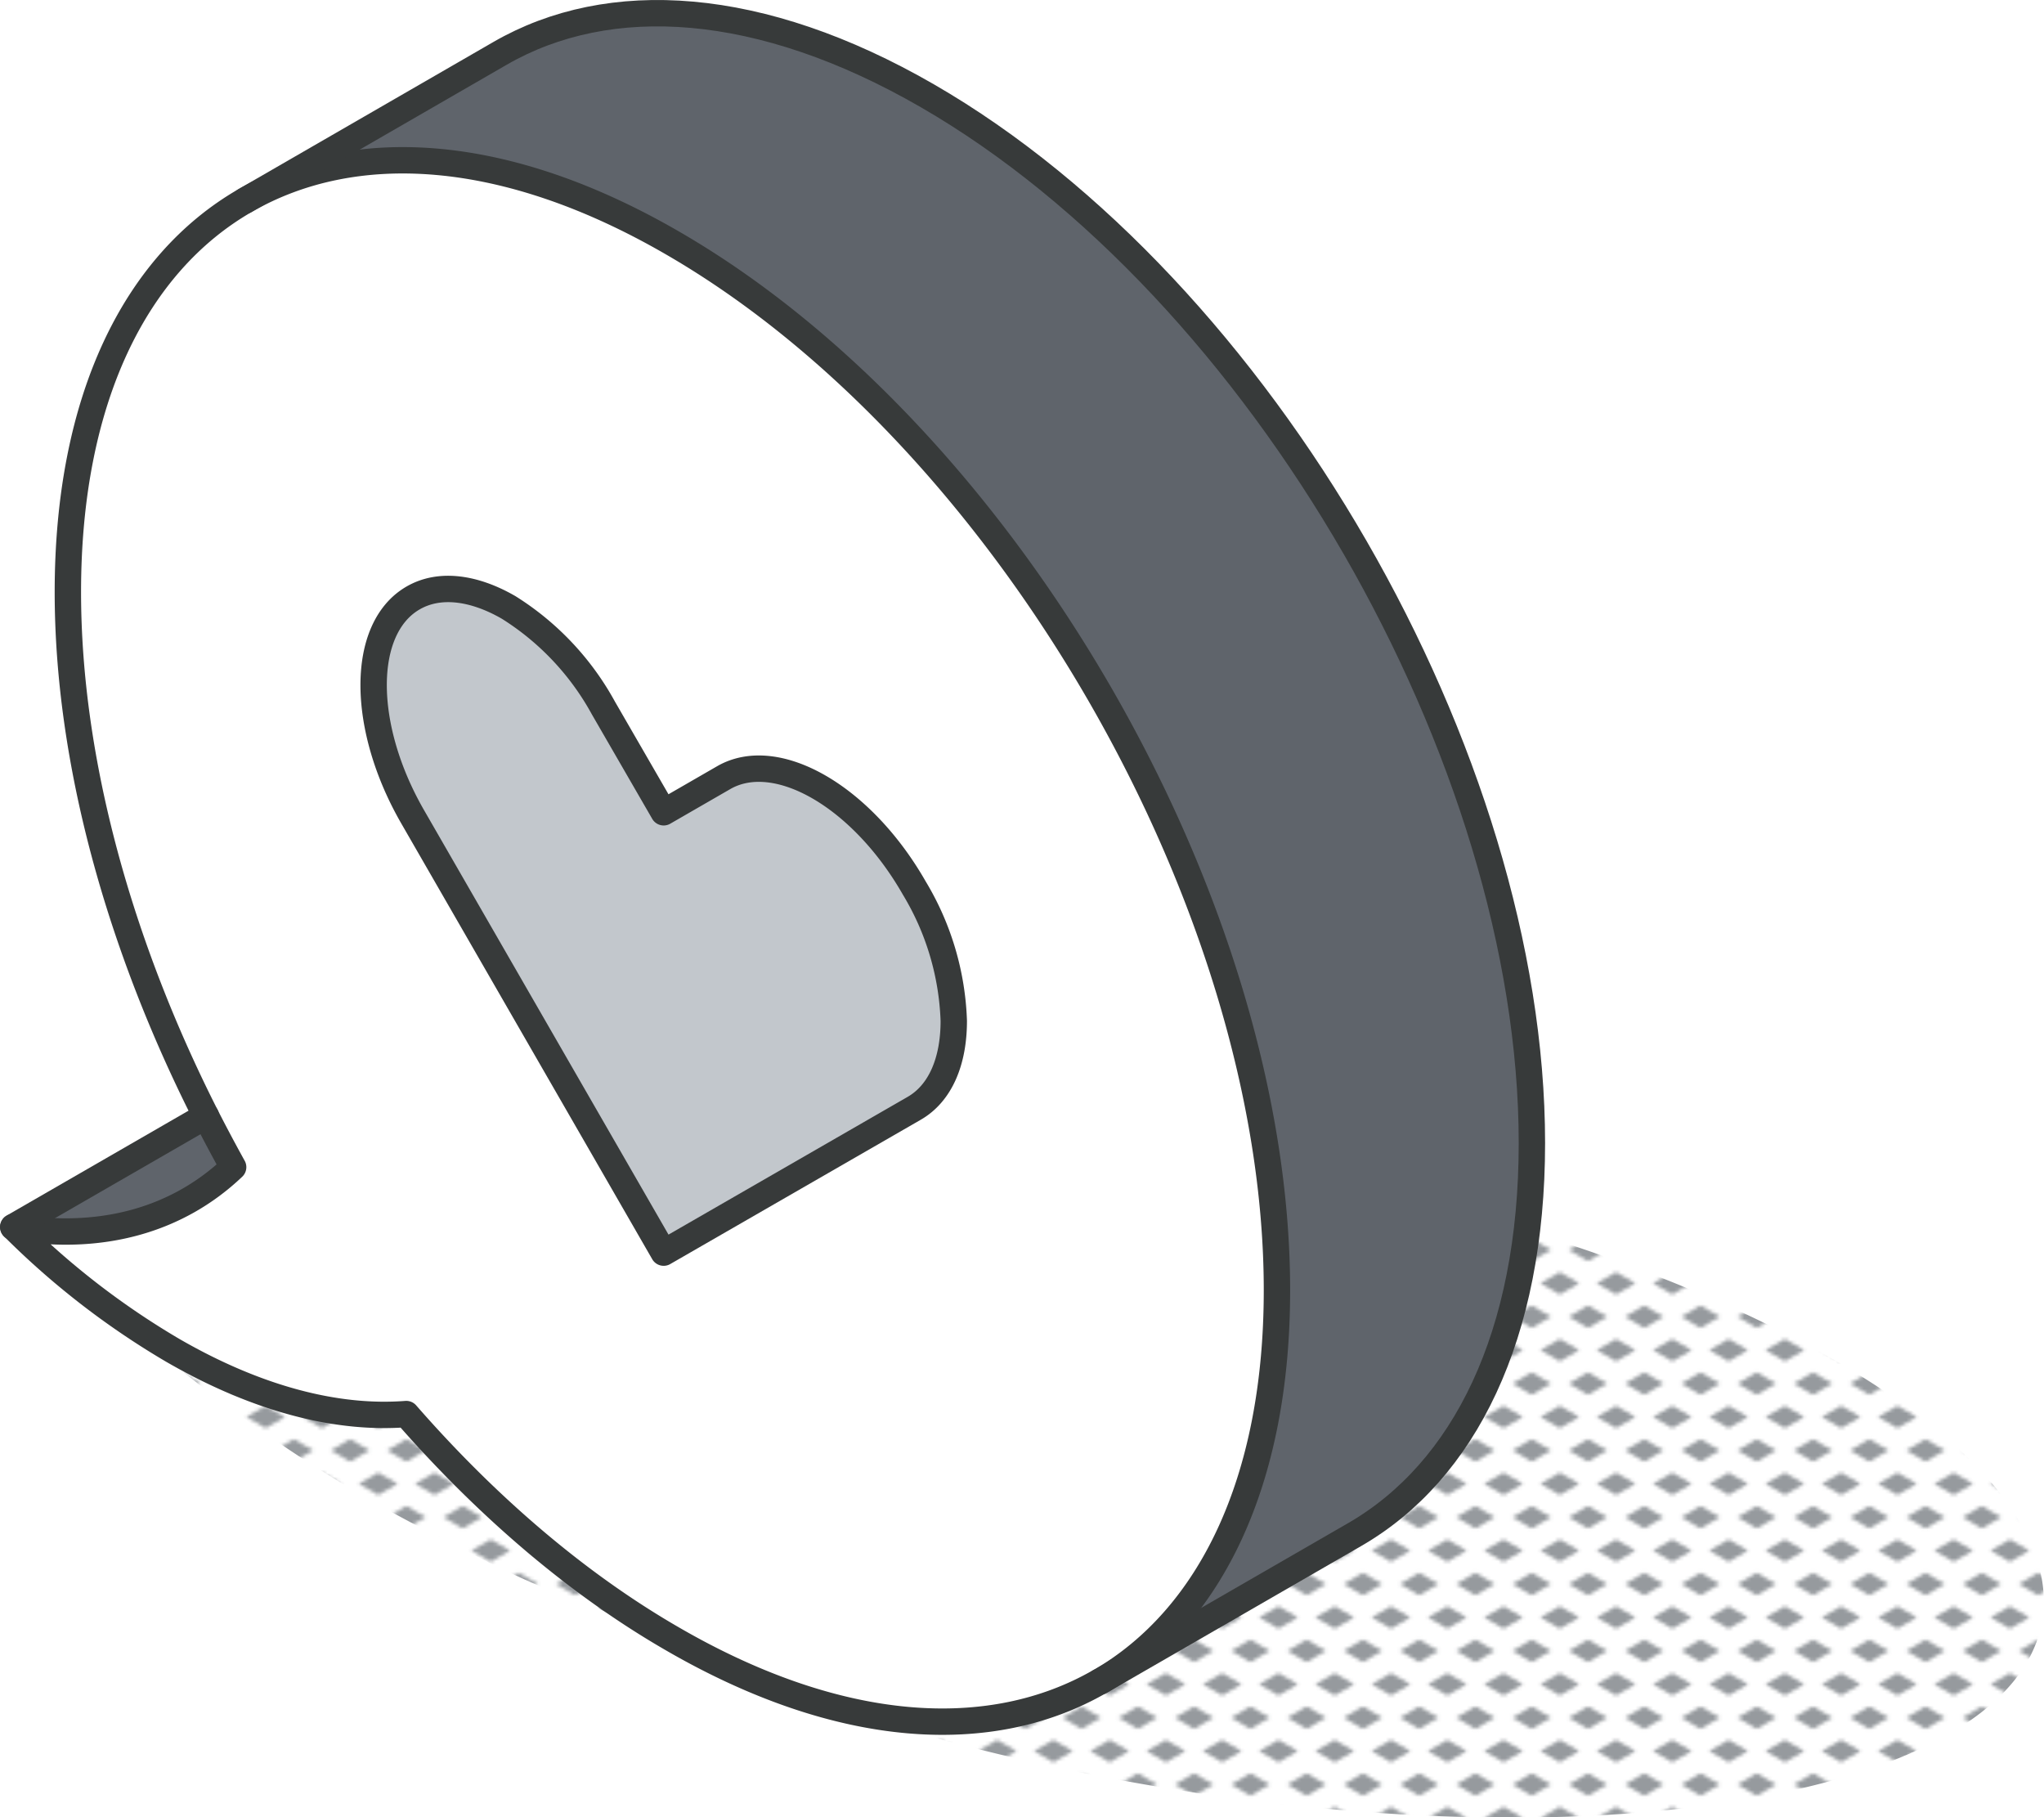 <svg xmlns="http://www.w3.org/2000/svg" xmlns:xlink="http://www.w3.org/1999/xlink" viewBox="0 0 232.5 206.66"><defs><style>.cls-1,.cls-7{fill:none;}.cls-2{fill:#969a9e;}.cls-3{fill:url(#New_Pattern_Swatch_3);}.cls-4{fill:#5f646b;}.cls-5{fill:#fff;}.cls-6{fill:#c2c7cc;}.cls-7{stroke:#373a3a;stroke-linecap:round;stroke-linejoin:round;stroke-width:3px;}</style><pattern id="New_Pattern_Swatch_3" data-name="New Pattern Swatch 3" width="16" height="19" patternTransform="translate(-2123.38 -47.85) scale(0.4)" patternUnits="userSpaceOnUse" viewBox="0 0 16 19"><rect class="cls-1" width="16" height="19"></rect><polygon class="cls-2" points="16 22.18 10.5 19 16 15.82 21.5 19 16 22.18"></polygon><polygon class="cls-2" points="8 12.68 2.5 9.5 8 6.33 13.5 9.5 8 12.68"></polygon><polygon class="cls-2" points="0 22.18 -5.5 19 0 15.82 5.5 19 0 22.18"></polygon><polygon class="cls-2" points="16 3.18 10.5 0 16 -3.17 21.5 0 16 3.18"></polygon><polygon class="cls-2" points="0 3.18 -5.5 0 0 -3.17 5.5 0 0 3.18"></polygon></pattern></defs><g id="Layer_2" data-name="Layer 2"><g id="icons_design" data-name="icons design"><path class="cls-3" d="M206.13,153.27C169.65,133.36,109,123.72,70.54,131.74,54.91,135,45.38,140.69,42,147.63c-4.87-1.85-9.63-4-14.37-6.1A6.3,6.3,0,0,0,20.89,143c-4.66-.56-9.1,5.29-4.73,9.08a162.23,162.23,0,0,0,33.41,22.54c4.56,2.28,11.14,6,17.6,7.8,36.49,19.87,97.1,29.48,135.46,21.47S242.61,173.18,206.13,153.27Z"></path><path class="cls-4" d="M174.24,130c0,21.93-7.7,37.33-20.15,44.52l-28.9,16.68c12.4-7.21,20.06-22.6,20.06-44.47,0-43.85-30.79-97.17-68.76-119.1-19-11-36.18-12-48.63-4.81l29-16.74c12.44-7.19,29.63-6.15,48.62,4.81C143.45,32.82,174.24,86.14,174.24,130Z"></path><path class="cls-5" d="M76.49,27.63c38,21.93,68.76,75.25,68.76,119.1,0,21.87-7.66,37.26-20.06,44.47l-.08.05c-12.44,7.18-29.63,6.15-48.62-4.82-10.88-6.27-21.16-15.12-30.3-25.58-7.85.61-16.93-1.68-26.6-7.27a90.29,90.29,0,0,1-18.09-14c10.05,1.67,18.72-.79,25-6.81q-1.61-2.9-3.1-5.83c-9.81-19.4-15.7-40.39-15.7-59.58,0-21.92,7.7-37.32,20.14-44.51S57.5,16.67,76.49,27.63Zm32,88.43A31.28,31.28,0,0,0,104,101c-6-10.37-15.7-16-21.7-12.52l-6.85,3.95L68.63,80.51A31.11,31.11,0,0,0,57.8,69.07C53.88,66.81,50,66.26,47,68,41,71.45,41,82.66,47,93l28.54,49.42L104,126C107,124.26,108.53,120.61,108.53,116.06Z"></path><path class="cls-6" d="M104,101a31.28,31.28,0,0,1,4.49,15.11c0,4.55-1.5,8.2-4.49,9.93L75.49,142.46,47,93C41,82.66,41,71.45,47,68c3-1.73,6.93-1.18,10.85,1.08A31.11,31.11,0,0,1,68.63,80.51l6.86,11.87,6.85-3.95C88.34,85,98.05,90.58,104,101Z"></path><path class="cls-4" d="M23.42,126.91q1.5,2.94,3.1,5.83c-6.3,6-15,8.48-25,6.81Z"></path><path class="cls-7" d="M125.19,191.2c12.4-7.21,20.06-22.6,20.06-44.47,0-43.85-30.79-97.17-68.76-119.1-19-11-36.18-12-48.63-4.81S7.72,45.41,7.72,67.33c0,19.19,5.87,40.19,15.7,59.58q1.5,2.94,3.1,5.83c-6.3,6-15,8.48-25,6.81a90.29,90.29,0,0,0,18.09,14c9.67,5.59,18.75,7.88,26.6,7.27,9.14,10.46,19.42,19.31,30.3,25.58,19,11,36.18,12,48.62,4.82"></path><path class="cls-7" d="M75.49,142.46,47,93C41,82.66,41,71.45,47,68c3-1.73,6.93-1.18,10.85,1.08A31.11,31.11,0,0,1,68.63,80.51l6.86,11.87,6.85-3.95C88.34,85,98.05,90.58,104,101a31.28,31.28,0,0,1,4.49,15.11c0,4.55-1.5,8.2-4.49,9.93Z"></path><path class="cls-7" d="M27.86,22.82l29-16.74c12.44-7.19,29.63-6.15,48.62,4.81,38,21.93,68.77,75.25,68.77,119.11,0,21.93-7.7,37.33-20.15,44.52l-29,16.73"></path><line class="cls-7" x1="1.5" y1="139.55" x2="23.42" y2="126.91"></line></g></g></svg>
